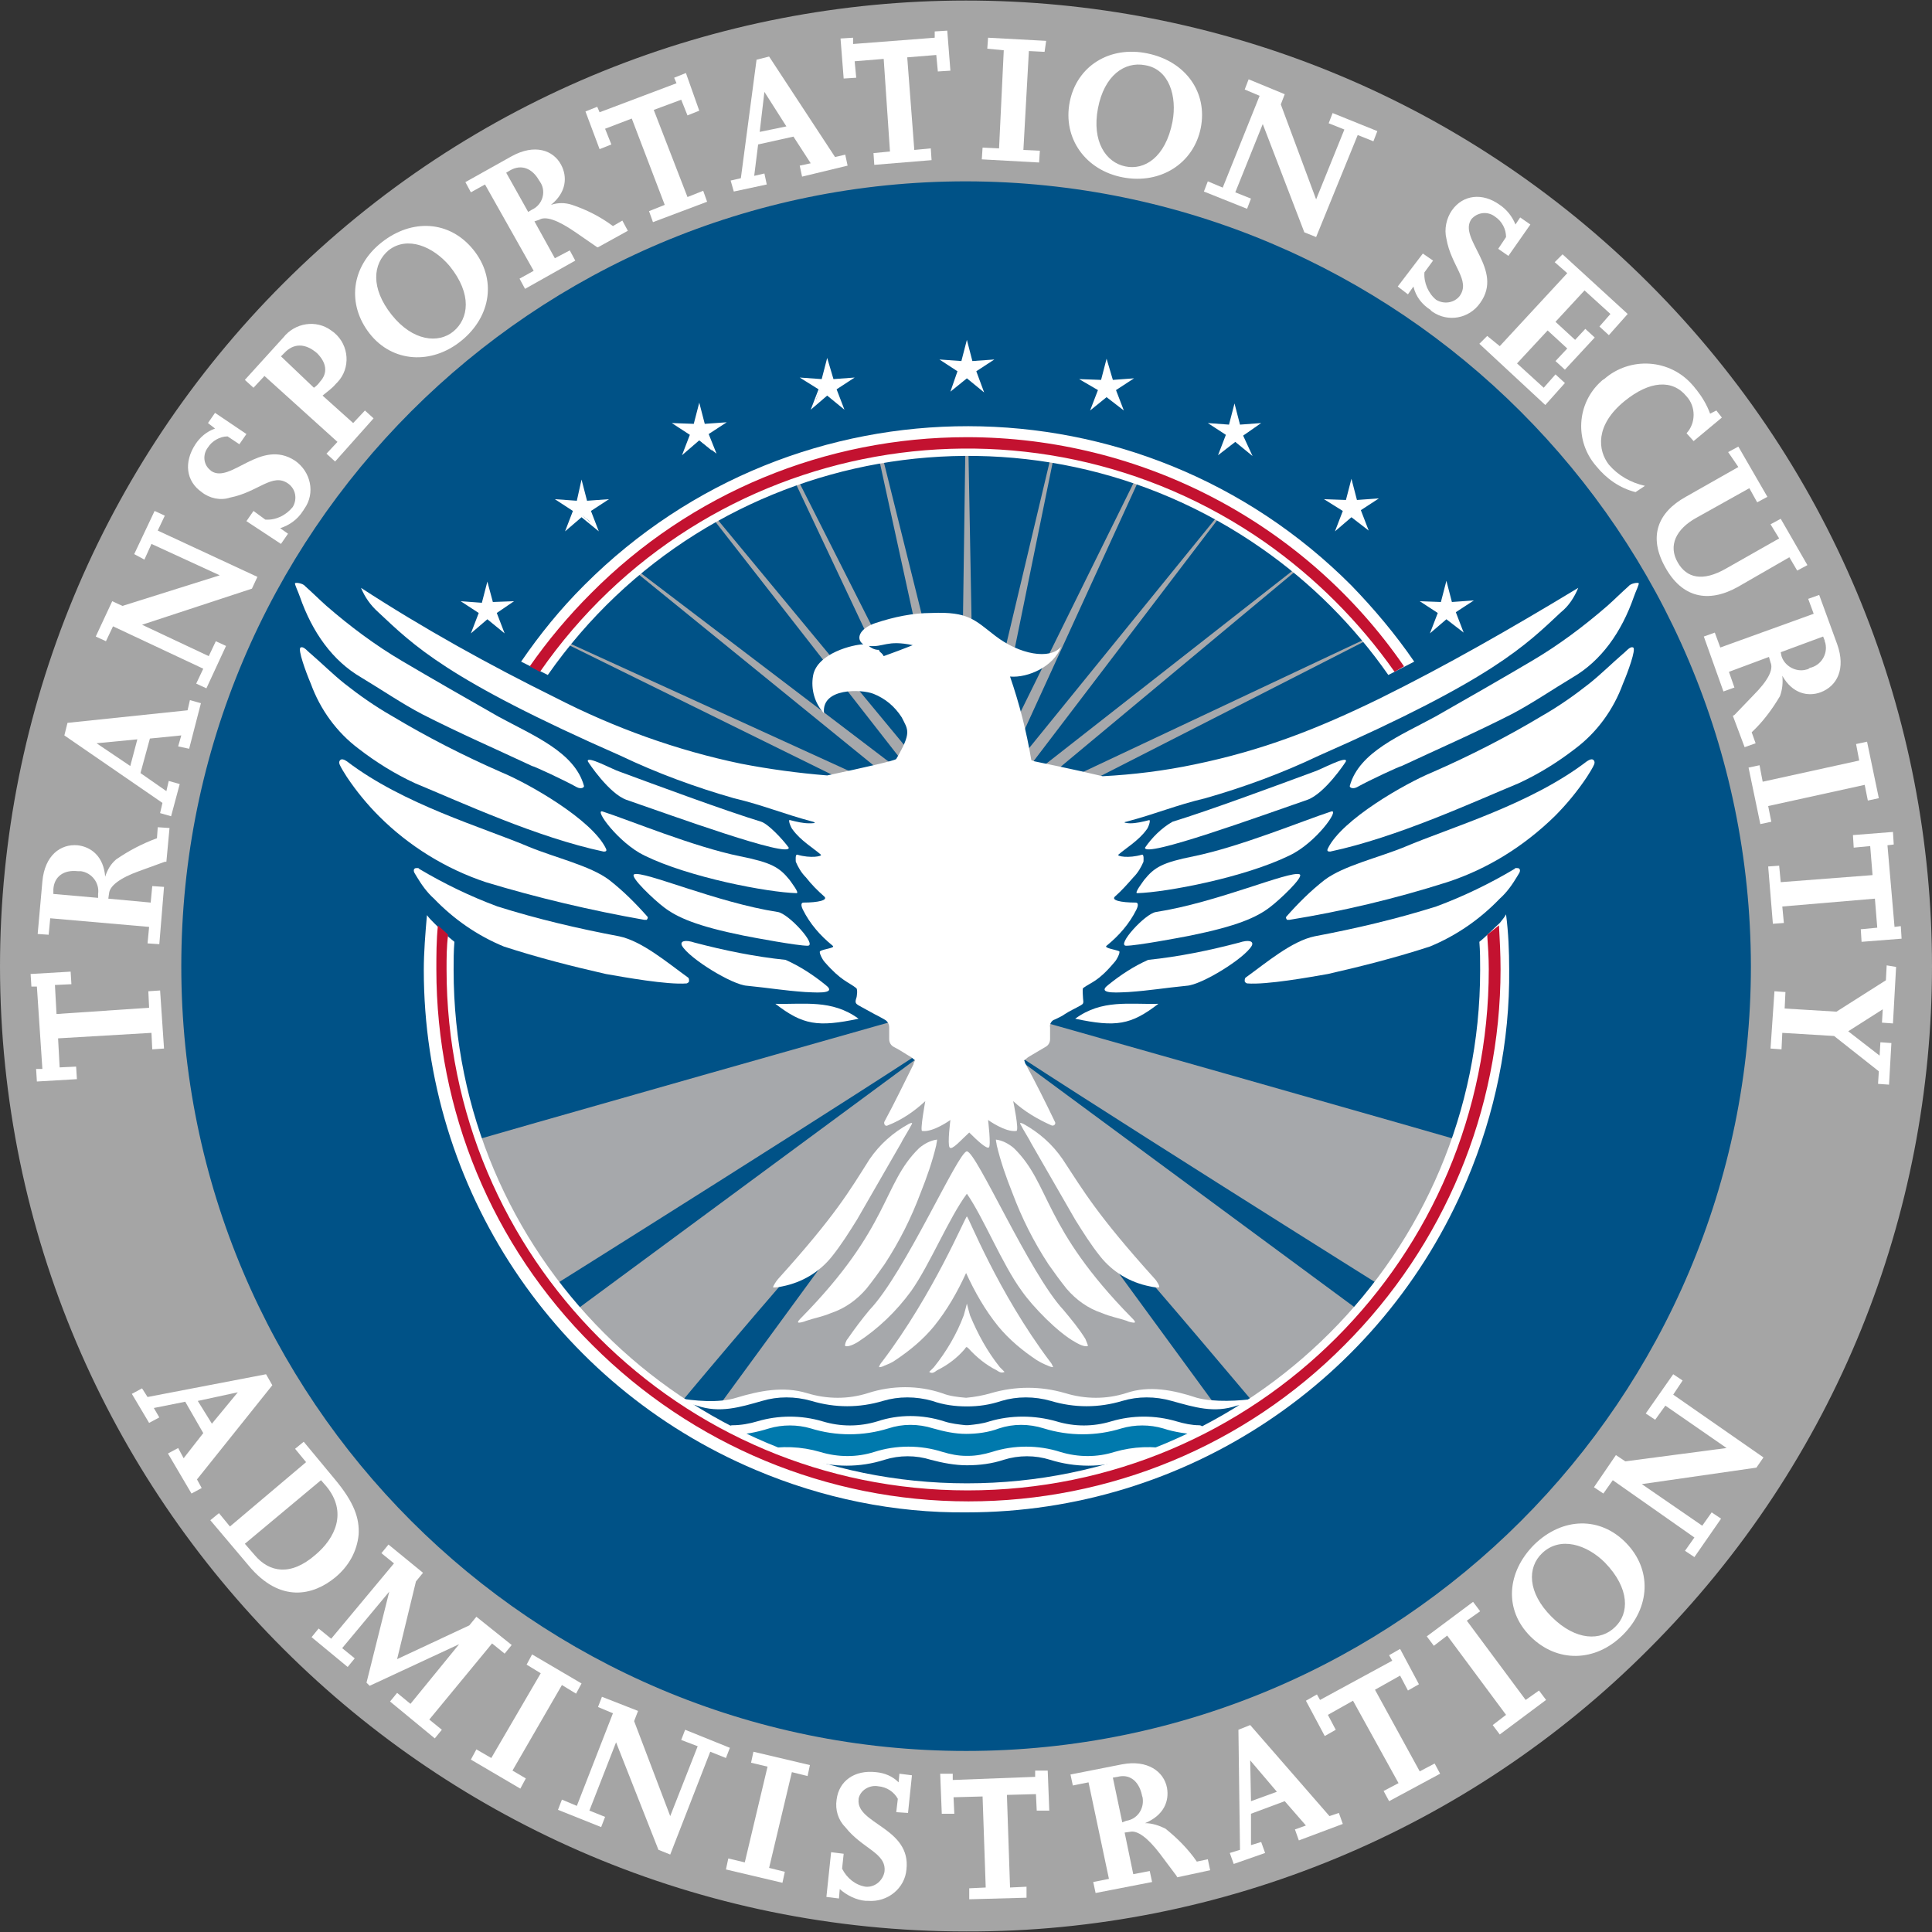 <?xml version="1.0" encoding="UTF-8"?>
<svg width="512px" height="512px" viewBox="0 0 512 512" version="1.1" xmlns="http://www.w3.org/2000/svg" xmlns:xlink="http://www.w3.org/1999/xlink">
    <rect x="0" y="0" width="512" height="512" fill="#333333" stroke="none"/>
    <title>TSA</title>
    <g id="TSA" stroke="none" stroke-width="1" fill="none" fill-rule="evenodd">
        <g id="Transportation_Security_Administration_seal" transform="translate(-0, 0.142)" fill-rule="nonzero">
            <circle id="Oval" fill="#005287" cx="256.026" cy="255.896" r="231.9"></circle>
            <path d="M256.026,511.715 C114.806,511.715 0.208,397.324 0,256.104 C0,188.094 27.038,122.995 75.082,74.952 C174.913,-24.88 336.931,-25.088 436.97,74.952 C537.01,174.991 537.01,336.801 436.97,436.84 L436.97,436.84 C389.135,484.884 323.828,511.922 256.026,511.715 Z M256.026,47.914 C141.22,47.914 48.044,141.09 48.044,255.896 C48.044,370.702 141.22,463.878 256.026,463.878 C370.832,463.878 464.008,370.702 464.008,255.896 C463.8,141.09 370.832,48.122 256.026,47.914 L256.026,47.914 Z" id="Shape" fill="#A5A5A5"></path>
            <path d="M343.378,150.449 L276.2,203.069 C276.824,203.069 277.24,203.277 277.656,203.485 C277.656,203.485 277.656,203.485 277.864,203.485 C278.488,203.485 279.112,203.485 279.736,203.485 C279.944,203.485 280.36,203.485 280.568,203.485 L344.002,150.657 C343.794,150.449 343.586,150.449 343.378,150.449 Z" id="Path" fill="#A6A8AB"></path>
            <path d="M322.58,136.722 L272.249,198.701 L272.249,200.573 C272.249,200.781 272.249,200.989 272.249,201.197 C272.249,201.197 272.249,201.405 272.249,201.405 C272.249,201.613 272.457,201.821 272.457,202.029 C272.457,202.029 272.665,202.237 272.665,202.445 L272.665,202.445 C272.873,202.445 273.081,202.445 273.081,202.653 L322.996,137.138 C322.788,136.93 322.788,136.722 322.58,136.722 Z" id="Path" fill="#A6A8AB"></path>
            <path d="M300.742,127.155 L269.545,190.382 C270.377,191.422 271.001,192.461 271.209,193.917 L301.574,127.571 C301.158,127.363 300.95,127.363 300.742,127.155 Z" id="Path" fill="#A6A8AB"></path>
            <path d="M361.889,169.167 L286.391,204.732 C287.847,204.94 289.095,205.564 290.343,206.188 L362.097,169.583 C361.889,169.375 361.889,169.167 361.889,169.167 Z" id="Path" fill="#A6A8AB"></path>
            <path d="M189.472,136.722 L188.64,136.93 L238.971,201.405 C239.179,200.989 239.387,200.573 239.595,200.157 C239.803,199.741 240.219,198.909 240.427,198.285 L189.472,136.722 Z" id="Path" fill="#A6A8AB"></path>
            <path d="M211.31,126.739 C211.102,126.947 210.686,126.947 210.478,127.155 L229.612,167.712 C230.028,167.088 230.652,166.464 231.276,166.256 L211.31,126.739 Z" id="Path" fill="#A6A8AB"></path>
            <path d="M279.112,121.748 C278.904,121.748 278.488,121.748 278.28,121.748 L266.425,171.663 C267.257,171.663 268.089,172.079 268.713,172.703 L279.112,121.748 L279.112,121.748 Z" id="Path" fill="#A6A8AB"></path>
            <path d="M150.163,169.999 C150.163,170.207 150.163,170.207 149.955,170.415 L221.709,205.772 C221.709,205.772 221.917,205.772 221.917,205.772 C223.373,205.356 225.037,204.94 226.701,204.94 L150.163,169.999 Z" id="Path" fill="#A6A8AB"></path>
            <path d="M168.674,150.865 C168.466,151.073 168.466,151.281 168.258,151.281 L232.732,203.693 L234.812,202.861 C235.228,202.653 235.852,202.653 236.476,202.445 L168.674,150.865 Z" id="Path" fill="#A6A8AB"></path>
            <path d="M233.148,122.372 L242.091,163.344 C242.923,163.136 243.547,163.136 244.379,163.136 L234.188,122.164 C233.772,122.164 233.564,122.372 233.148,122.372 Z" id="Path" fill="#A6A8AB"></path>
            <path d="M255.818,119.668 L255.818,119.668 L255.194,163.968 C255.402,163.968 255.61,163.968 255.818,163.968 C256.442,164.176 257.066,164.384 257.482,164.8 L256.65,119.668 C256.442,119.668 256.234,119.668 255.818,119.668 Z" id="Path" fill="#A6A8AB"></path>
            <path d="M390.174,303.108 C390.174,302.9 264.761,267.335 256.442,265.047 L256.442,265.047 C256.442,265.047 256.234,265.047 256.234,265.047 C256.234,265.047 256.026,265.047 256.026,265.047 L256.026,265.047 C247.707,267.335 122.293,302.9 122.293,303.108 C125.413,312.259 137.268,332.433 143.716,342.417 C143.716,342.417 230.028,288.341 254.986,271.495 L150.995,348.24 C158.482,358.015 166.386,363.839 179.073,373.198 C179.073,373.198 202.367,345.12 224.829,319.955 L224.205,326.402 L186.768,377.566 C207.982,389.629 231.9,395.868 256.234,395.868 L256.65,395.868 C280.984,396.076 304.902,389.837 326.116,377.774 L288.679,326.61 L288.055,320.163 C310.517,345.536 333.603,373.406 333.811,373.406 C346.498,364.047 354.402,358.223 361.889,348.448 L257.898,271.703 C282.856,288.549 369.168,342.625 369.168,342.625 C375.2,332.225 387.055,312.259 390.174,303.108 Z" id="Shape" fill="#A6A8AB"></path>
            <path d="M317.173,370.286 C310.933,368.206 304.486,366.958 298.454,369.038 C293.255,370.702 287.639,370.702 282.232,369.038 C275.784,367.166 269.129,367.166 262.681,369.038 C260.602,369.662 258.314,370.078 256.026,370.286 L256.026,370.286 C253.738,370.078 251.658,369.87 249.579,369.038 C243.339,366.958 236.476,366.958 230.028,369.038 C224.829,370.702 219.213,370.702 213.806,369.038 C207.566,367.166 201.327,368.414 195.087,370.286 C190.512,371.742 183.856,371.118 179.281,370.286 C181.152,371.534 182.608,372.99 184.688,374.03 C188.432,374.03 195.295,374.862 199.039,373.822 C203.199,372.574 206.734,370.91 210.686,372.158 C217.965,374.862 225.869,375.07 233.356,373.198 C237.516,371.742 242.091,371.326 246.251,372.366 C249.163,373.198 252.282,373.614 255.194,373.614 L256.026,372.782 L256.858,373.614 C259.978,373.614 262.889,373.198 265.801,372.366 C270.169,371.326 274.536,371.534 278.696,373.198 C286.183,375.07 294.087,374.654 301.366,372.158 C305.318,370.91 308.853,372.574 313.013,373.822 C316.757,374.862 323.62,373.822 327.364,374.03 C329.236,372.99 330.9,371.534 332.771,370.494 C328.612,371.118 321.748,371.534 317.173,370.286 Z" id="Path" fill="#FFFFFF"></path>
            <path d="M256.234,372.574 C253.114,372.574 249.995,372.158 247.083,371.118 C242.715,369.87 238.14,369.87 233.98,371.118 C227.74,372.99 221.293,372.99 215.054,371.118 C210.686,369.87 206.11,369.87 201.951,371.118 C196.127,372.782 190.72,374.446 184.688,372.366 C182.816,371.742 183.024,372.366 182.4,372.366 C184.064,373.822 181.152,374.238 181.776,376.526 C182.608,377.15 186.976,377.566 187.808,378.19 C191.76,379.021 196.127,378.813 200.079,377.566 C205.694,375.902 211.726,375.902 217.341,377.566 C222.125,379.021 227.116,379.021 231.9,377.566 C237.724,375.902 243.963,375.902 249.579,377.566 C251.866,377.982 254.154,377.982 256.234,377.566 C258.522,377.982 260.81,377.982 262.889,377.566 C268.713,375.694 274.952,375.694 280.568,377.566 C285.351,379.021 290.343,379.021 295.127,377.566 C300.742,375.902 306.774,375.902 312.389,377.566 C316.341,378.813 320.5,379.021 324.66,378.19 C325.492,377.774 329.86,377.15 330.692,376.526 C331.316,374.03 328.612,373.822 330.068,372.366 C329.444,372.574 329.652,371.95 327.78,372.366 C321.748,374.446 316.549,372.782 310.517,371.118 C306.15,369.87 301.574,369.87 297.414,371.118 C291.175,372.99 284.728,372.99 278.488,371.118 C274.12,369.87 269.545,369.87 265.385,371.118 C262.265,372.158 259.354,372.574 256.234,372.574 L256.234,372.574 Z" id="Path" fill="#005287"></path>
            <path d="M256.234,386.093 C258.314,386.093 260.394,385.677 262.473,385.053 C268.297,383.181 274.744,383.181 280.568,385.053 C285.143,386.509 290.135,386.509 294.919,385.053 C299.702,383.597 304.694,383.389 309.477,384.221 C309.685,384.221 310.101,384.013 310.309,383.805 C313.429,382.557 316.341,381.101 319.253,379.437 C315.925,379.437 312.597,378.813 309.269,377.774 C305.734,376.734 301.782,376.734 298.246,377.774 C291.591,379.853 284.312,379.853 277.656,377.774 C273.912,376.526 269.753,376.526 265.801,377.774 C262.681,378.605 259.562,379.229 256.442,379.229 L256.442,379.229 C253.322,379.229 250.202,378.813 247.083,377.774 C243.339,376.526 239.179,376.526 235.228,377.774 C228.572,379.853 221.293,379.853 214.638,377.774 C211.102,376.734 207.15,376.734 203.615,377.774 C200.287,378.813 196.959,379.229 193.631,379.437 C196.543,381.101 199.455,382.557 202.575,383.805 C202.783,383.805 203.199,384.013 203.407,384.221 C208.19,383.181 213.182,383.597 217.965,385.053 C222.541,386.509 227.532,386.509 232.316,385.053 C238.14,383.181 244.587,383.181 250.41,385.053 C252.074,385.885 254.154,386.093 256.234,386.093 L256.234,386.093 Z" id="Path" fill="#0079AD"></path>
            <path d="M256.442,394.62 L256.442,394.62 C257.066,394.62 257.898,394.62 258.522,394.62 C266.217,394.204 286.807,392.332 294.295,389.837 C298.246,388.797 303.03,387.133 304.486,385.677 C302.406,385.469 300.326,385.677 298.246,386.301 C291.591,388.381 284.52,388.173 278.072,386.093 C274.12,385.053 269.753,385.053 265.801,386.509 C262.889,387.549 259.77,387.965 256.65,387.965 L255.818,387.965 C252.698,387.965 249.579,387.341 246.667,386.509 C242.715,385.053 238.555,385.053 234.396,386.093 C227.948,388.173 220.877,388.381 214.222,386.301 C212.142,385.677 210.062,385.677 207.982,385.677 C209.23,387.133 214.222,388.589 217.965,389.837 C225.453,392.54 246.043,394.412 253.738,394.62 C254.362,394.62 255.194,394.62 255.818,394.62 L256.442,394.62 L256.442,394.62 Z" id="Path" fill="#005287"></path>
            <path d="M311.765,376.526 C306.15,374.862 300.118,374.862 294.503,376.526 C289.719,377.982 284.728,377.982 279.944,376.526 C274.12,374.862 267.881,374.862 262.265,376.526 C260.394,377.15 258.522,377.358 256.442,377.566 L256.026,377.566 C254.154,377.358 252.074,377.15 250.202,376.526 C244.379,374.654 238.14,374.654 232.524,376.526 C227.74,377.982 222.749,377.982 217.965,376.526 C212.35,374.862 206.318,374.862 200.703,376.526 C198.623,377.15 196.335,377.566 194.047,377.566 C193.423,377.566 192.799,378.19 192.799,378.813 C192.799,379.229 193.007,379.645 193.423,379.853 L193.423,379.853 C193.631,379.853 193.839,380.061 194.047,380.061 C197.375,380.061 200.495,379.437 203.822,378.398 C207.358,377.358 211.31,377.358 214.846,378.398 C221.501,380.477 228.78,380.477 235.436,378.398 C239.179,377.15 243.339,377.15 247.291,378.398 C250.202,379.229 253.114,379.853 256.026,379.853 L256.026,379.853 C258.938,379.853 262.057,379.437 264.761,378.398 C268.505,377.15 272.665,377.15 276.616,378.398 C283.272,380.477 290.551,380.477 297.206,378.398 C300.742,377.358 304.694,377.358 308.23,378.398 C311.349,379.437 314.677,379.853 317.797,380.061 C318.005,380.061 318.213,380.061 318.421,379.853 L318.421,379.853 C319.045,379.437 319.253,378.605 318.837,378.19 C318.629,377.774 318.213,377.566 317.797,377.566 C315.925,377.566 313.845,377.15 311.765,376.526 Z" id="Path" fill="#FFFFFF"></path>
            <path d="M256.234,388.173 C259.562,388.173 262.889,387.757 266.009,386.717 C269.961,385.469 274.328,385.469 278.28,386.717 C284.936,388.797 292.007,388.797 298.454,386.717 C300.95,386.093 303.654,385.885 306.358,386.093 C308.23,385.469 309.061,384.637 310.725,384.013 C305.526,382.973 300.326,383.181 295.335,384.637 C290.759,386.093 285.767,386.093 280.984,384.637 C275.16,382.765 268.713,382.765 262.889,384.637 C260.81,385.261 258.73,385.677 256.65,385.677 L256.026,385.677 C253.946,385.677 251.866,385.261 249.787,384.637 C243.963,382.765 237.516,382.765 231.692,384.637 C227.116,386.093 222.125,386.093 217.341,384.637 C212.35,383.181 207.15,382.973 201.951,384.013 C203.615,384.637 204.654,385.469 206.318,386.093 C209.022,385.885 211.518,386.093 214.222,386.717 C220.877,388.797 227.948,388.797 234.396,386.717 C238.348,385.469 242.715,385.469 246.667,386.717 C249.787,387.549 253.114,388.173 256.234,388.173 L256.234,388.173 Z" id="Path" fill="#FFFFFF"></path>
            <g id="White_Ring" transform="translate(112.31, 112.804)" fill="#FFFFFF">
                <g id="White_Ring_Bottom" transform="translate(25.79, 0)">
                    <path d="M236.684,62.395 C231.692,55.115 226.077,48.46 220.045,42.221 C164.098,-13.935 73.002,-14.143 16.847,42.013 C16.847,42.013 16.639,42.221 16.639,42.221 C10.399,48.46 4.992,55.115 0,62.395 L7.071,65.93 C50.124,4.368 134.772,-10.607 196.335,32.445 C209.438,41.597 220.669,52.828 229.82,65.93 L236.684,62.395 Z" id="Path"></path>
                </g>
                <g id="White_Ring_Top" transform="translate(0, 129.365)">
                    <path d="M285.143,2.288 C283.272,3.952 281.608,5.823 279.736,7.279 C279.944,9.775 279.944,12.271 279.944,14.767 C279.944,89.848 219.005,150.787 143.924,150.787 C68.842,150.787 7.903,89.848 7.903,14.767 C7.903,12.271 7.903,9.775 8.111,7.279 C6.239,5.823 4.576,4.16 2.704,2.288 C2.08,1.664 1.456,1.04 0.832,0.208 C0.416,4.992 0,9.983 0,14.767 C0,72.586 34.733,124.789 87.976,147.251 C105.655,154.739 124.789,158.69 143.924,158.482 C201.743,158.482 253.946,123.749 276.408,70.506 C283.896,52.827 287.847,33.693 287.639,14.559 C287.639,9.775 287.431,4.784 286.807,0 C286.391,0.832 285.767,1.456 285.143,2.288 Z" id="Path"></path>
                </g>
            </g>
            <g id="Red_Ring" transform="translate(115.638, 115.716)" fill="#C31230">
                <g id="Red_Ring_Bottom" transform="translate(0, 129.365)">
                    <path d="M278.488,2.496 C278.696,5.408 278.904,8.527 278.904,11.647 C278.904,87.976 217.133,149.747 140.804,149.747 C64.474,149.747 2.704,87.976 2.704,11.647 C2.704,8.527 2.704,5.616 3.12,2.496 C2.288,1.664 1.248,0.832 0.416,0 C0,3.952 0,7.903 0,11.647 C0,49.084 14.767,84.857 41.388,111.27 C67.802,137.684 103.575,152.659 141.012,152.659 C178.449,152.659 214.222,137.892 240.635,111.27 C267.049,84.857 282.024,49.084 282.024,11.647 C282.024,7.695 281.816,3.744 281.608,0 L278.488,2.496 Z" id="Path"></path>
                </g>
                <g id="Red_Ring_Top" transform="translate(24.75, 0)">
                    <path d="M231.692,60.731 C205.486,22.67 162.018,0 115.846,0 C78.409,0 42.636,14.767 16.223,41.388 C10.191,47.42 4.784,53.867 0,60.731 L2.704,62.187 C46.172,-0.416 132.277,-15.807 194.879,27.87 C208.19,37.229 219.837,48.876 229.196,62.187 L231.692,60.731 Z" id="Path"></path>
                </g>
            </g>
            <g id="Star" transform="translate(122.085, 153.985)" fill="#FFFFFF">
                <polygon id="Path" points="10.607 12.271 7.071 9.567 3.536 12.479 5.2 8.111 1.456 5.616 5.823 5.823 7.071 1.456 8.111 5.823 12.687 5.616 8.943 8.111"></polygon>
                <path d="M2.704,13.727 L4.784,8.319 L0,5.2 L5.616,5.616 L7.071,0 L8.527,5.408 L14.143,5.2 L9.567,8.319 L11.647,13.727 L7.071,9.983 L2.704,13.727 Z M2.912,6.031 L5.616,7.903 L4.368,11.023 L6.863,8.943 L9.359,11.023 L8.111,8.111 L10.815,6.031 L7.903,6.239 L7.071,3.12 L6.239,6.239 L2.912,6.031 Z" id="Shape"></path>
            </g>
            <g id="Star-2" transform="translate(147.043, 126.947)" fill="#FFFFFF">
                <polygon id="Path" points="10.815 12.271 7.279 9.567 3.744 12.479 5.2 8.111 1.456 5.616 6.031 5.823 7.071 1.456 8.319 5.823 12.895 5.616 9.151 8.111"></polygon>
                <path d="M2.704,13.727 L4.784,8.319 L0,5.2 L5.823,5.616 L7.071,0 L8.527,5.616 L14.351,5.2 L9.567,8.319 L11.647,13.727 L7.071,9.983 L2.704,13.727 Z M2.912,6.239 L5.616,8.111 L4.368,11.231 L6.863,9.151 L9.359,11.231 L8.111,8.319 L11.231,6.239 L7.903,6.447 L7.071,3.12 L6.447,6.447 L2.912,6.239 Z" id="Shape"></path>
            </g>
            <g id="Star-3" transform="translate(178.033, 106.565)" fill="#FFFFFF">
                <polygon id="Path" points="10.607 12.687 7.071 9.775 3.536 12.687 5.2 8.319 1.456 6.031 5.823 6.239 7.071 1.664 8.319 6.239 12.687 5.823 8.943 8.319"></polygon>
                <path d="M2.704,13.935 L4.784,8.527 L0,5.408 L5.823,5.616 L7.279,0 L8.735,5.616 L14.559,5.2 L9.775,8.319 L11.855,13.519 L7.279,9.983 L2.704,13.935 Z M2.912,6.447 L5.823,8.319 L4.576,11.439 L7.071,9.359 L9.775,11.439 L8.527,8.319 L11.231,6.447 L7.903,6.655 L7.071,3.536 L6.239,6.655 L2.912,6.447 Z" id="Shape"></path>
            </g>
            <g id="Star-4" transform="translate(211.934, 94.71)" fill="#FFFFFF">
                <polygon id="Path" points="10.815 12.271 7.279 9.567 3.952 12.271 5.408 8.111 1.664 5.616 6.239 5.823 7.279 1.456 8.527 5.823 13.103 5.616 9.151 8.111"></polygon>
                <path d="M2.912,13.727 L4.992,8.319 L0,5.2 L5.823,5.616 L7.279,0 L8.943,5.616 L14.559,5.2 L9.775,8.319 L11.855,13.727 L7.279,9.983 L2.912,13.727 Z M7.279,8.943 L9.775,11.023 L8.527,7.903 L11.231,6.031 L7.903,6.239 L7.071,3.12 L6.239,6.447 L2.912,6.239 L5.616,7.903 L4.368,11.023 L7.279,8.943 Z" id="Shape"></path>
            </g>
            <g id="Star-5" transform="translate(248.955, 89.926)" fill="#FFFFFF">
                <polygon id="Path" points="11.023 12.687 7.487 9.775 3.952 12.687 5.408 8.319 1.664 5.823 6.239 6.239 7.279 1.664 8.527 6.031 13.103 5.823 9.359 8.319"></polygon>
                <path d="M11.855,13.935 L7.279,10.191 L2.912,13.727 L4.784,8.319 L0,5.2 L5.823,5.616 L7.279,0 L8.735,5.616 L14.559,5.2 L9.775,8.319 L11.855,13.935 Z M3.328,6.447 L6.031,8.111 L4.992,11.231 L7.487,9.151 L9.983,11.231 L8.735,8.111 L11.439,6.239 L8.111,6.447 L7.279,3.328 L6.447,6.447 L3.328,6.447 Z" id="Shape"></path>
            </g>
            <g id="Star-6" transform="translate(285.975, 94.918)" fill="#FFFFFF">
                <polygon id="Path" points="10.815 12.271 7.279 9.567 3.744 12.271 5.408 8.111 1.456 5.616 6.031 5.823 7.279 1.456 8.527 5.823 12.895 5.616 9.151 8.111"></polygon>
                <path d="M2.912,13.727 L4.992,8.319 L0,5.408 L5.823,5.616 L7.279,0 L8.943,5.616 L14.559,5.2 L9.775,8.319 L11.855,13.727 L7.279,10.191 L2.912,13.727 Z M3.12,6.031 L6.031,7.903 L4.784,11.023 L7.279,8.943 L9.775,11.023 L8.527,7.903 L11.231,6.031 L7.903,6.239 L7.071,3.12 L6.239,6.239 L3.12,6.031 Z" id="Shape"></path>
            </g>
            <g id="Star-7" transform="translate(320.084, 106.773)" fill="#FFFFFF">
                <polygon id="Path" points="10.815 12.687 7.487 9.775 3.744 12.687 5.408 8.319 1.664 6.031 6.031 6.239 7.279 1.664 8.527 6.031 13.103 5.823 9.151 8.527"></polygon>
                <path d="M11.855,13.935 L7.279,10.191 L2.704,13.727 L4.784,8.319 L0,5.2 L5.616,5.616 L7.071,0 L8.527,5.616 L14.143,5.2 L9.359,8.527 L11.855,13.935 Z M3.328,6.447 L6.031,8.111 L4.784,11.231 L7.487,9.151 L9.983,11.231 L8.735,8.111 L11.647,6.239 L8.319,6.447 L7.487,3.328 L6.655,6.655 L3.328,6.447 Z" id="Shape"></path>
            </g>
            <g id="Star-8" transform="translate(350.866, 126.739)" fill="#FFFFFF">
                <polygon id="Path" points="11.023 12.479 7.279 9.775 3.952 12.687 5.616 8.319 1.664 6.031 6.239 6.031 7.279 1.664 8.527 6.031 13.103 5.823 9.359 8.319"></polygon>
                <path d="M2.912,13.935 L4.992,8.527 L0,5.408 L5.823,5.616 L7.279,0 L8.735,5.616 L14.559,5.2 L9.775,8.319 L11.855,13.727 L7.279,10.191 L2.912,13.935 Z M3.12,6.447 L6.031,8.319 L4.784,11.439 L7.279,9.359 L9.983,11.439 L8.735,8.319 L11.439,6.447 L8.111,6.655 L7.279,3.536 L6.447,6.863 L3.12,6.447 Z" id="Shape"></path>
            </g>
            <g id="Star-9" transform="translate(376.24, 153.777)" fill="#FFFFFF">
                <polygon id="Path" points="10.815 12.687 7.071 9.775 3.744 12.687 5.2 8.319 1.456 6.031 5.823 6.239 7.071 1.872 8.319 6.239 12.895 5.823 8.943 8.319"></polygon>
                <path d="M2.704,13.935 L4.784,8.527 L0,5.408 L5.616,5.616 L7.071,0 L8.527,5.616 L14.351,5.2 L9.567,8.319 L11.647,13.727 L7.071,10.191 L2.704,13.935 Z M7.071,9.359 L9.775,11.439 L8.527,8.319 L11.231,6.447 L7.903,6.655 L7.071,3.536 L6.239,6.863 L2.912,6.655 L5.616,8.527 L4.368,11.647 L7.071,9.359 Z" id="Shape"></path>
            </g>
            <path d="M365.633,184.974 C348.994,193.085 334.643,198.701 316.549,202.445 C308.645,204.108 300.326,205.148 292.215,205.564 C283.48,203.485 275.992,202.029 274.12,201.613 C273.704,201.405 273.289,201.405 273.289,201.197 C272.041,193.709 270.169,186.43 267.673,179.151 C272.457,179.567 279.32,176.447 281.192,171.247 C278.28,174.783 270.169,173.327 263.721,168.336 C258.314,164.176 256.65,161.888 246.875,162.304 C241.883,162.304 236.892,163.344 231.9,165.008 C227.74,166.464 226.701,169.167 228.78,170.623 C226.285,170.623 216.509,172.911 215.469,178.943 C214.846,182.478 215.885,186.222 218.381,188.926 C217.549,182.062 228.364,182.478 231.484,183.726 C234.604,184.974 237.1,187.054 238.971,189.966 C240.635,193.293 241.675,193.917 237.516,200.989 C237.308,201.405 228.988,203.277 219.213,205.356 C211.518,204.732 203.822,203.693 196.335,202.237 C179.281,198.701 162.642,192.669 147.251,184.766 C129.573,176.031 112.31,166.464 95.672,155.649 C96.712,158.144 98.168,160.224 100.247,162.096 C109.607,170.831 118.134,179.775 164.514,200.157 C174.081,204.732 184.272,208.476 194.463,211.388 C202.367,213.26 207.566,215.547 215.469,217.627 C216.717,218.043 215.054,218.043 214.43,218.043 C212.766,218.043 211.102,217.627 209.438,217.211 C208.606,216.795 209.646,219.291 210.062,219.707 C212.142,222.619 215.677,224.699 217.549,226.363 C217.965,226.779 214.846,227.402 211.31,226.363 C210.686,226.155 210.894,228.026 210.894,228.234 C211.518,229.69 212.35,231.146 213.598,232.394 C215.054,234.266 216.717,235.93 218.381,237.386 C219.629,238.426 216.717,239.049 212.974,239.049 C211.934,239.049 212.558,240.505 212.766,240.921 C214.638,244.665 217.341,247.785 220.669,250.488 C221.501,251.112 218.173,251.32 217.341,251.944 C216.925,252.152 217.965,254.232 218.589,254.856 C222.957,259.848 224.829,260.056 226.909,261.72 C227.324,261.928 227.116,264.007 226.909,264.423 C226.493,265.671 226.909,265.879 227.532,266.295 C228.988,267.127 230.236,267.751 231.692,268.583 C232.524,268.999 233.356,269.415 234.396,270.039 C235.228,270.455 235.644,271.287 235.644,272.119 C235.644,273.159 235.644,274.198 235.644,275.238 C235.644,276.07 236.06,276.902 236.892,277.318 C238.555,278.15 240.011,279.19 241.467,280.022 L242.507,280.854 C242.299,281.27 242.091,281.478 242.091,281.894 C239.595,286.885 237.1,292.085 234.396,297.076 C234.188,297.492 234.396,297.908 234.604,298.116 C234.812,298.116 235.02,298.324 235.228,298.116 C238.971,296.661 242.299,294.373 245.211,291.669 C245.211,291.669 243.755,299.572 244.379,299.572 C247.291,299.988 251.866,296.661 251.866,296.661 C251.866,296.661 251.034,303.108 251.658,303.94 C252.282,304.772 254.57,302.068 256.858,299.988 C259.146,302.276 261.434,304.356 262.057,303.94 C262.681,303.524 261.849,296.661 261.849,296.661 C261.849,296.661 266.425,299.988 269.337,299.572 C270.169,299.572 268.505,291.669 268.505,291.669 C271.417,294.373 274.952,296.453 278.696,298.116 C279.32,298.324 279.944,297.7 279.528,297.076 C277.032,291.877 274.536,286.885 271.833,281.894 C271.625,281.686 271.625,281.27 271.417,280.854 L272.457,280.022 C273.912,279.19 275.576,278.15 277.032,277.318 C277.864,276.902 278.28,276.07 278.28,275.238 C278.28,274.198 278.28,273.159 278.28,272.119 C278.072,271.287 278.696,270.247 279.528,270.039 C280.36,269.623 281.4,269.207 282.232,268.583 C283.48,267.751 284.936,267.127 286.391,266.295 C287.015,265.879 287.223,265.879 287.015,264.423 C287.015,264.007 286.807,262.135 287.015,261.72 C289.303,260.056 290.967,260.056 295.335,254.856 C295.959,254.232 296.998,252.152 296.583,251.944 C295.751,251.528 292.423,251.112 293.255,250.488 C296.583,247.785 299.286,244.665 301.158,240.921 C301.366,240.505 301.99,239.049 300.95,239.049 C296.998,239.049 294.295,238.426 295.543,237.386 C297.206,235.93 298.87,234.058 300.326,232.394 C301.574,231.146 302.406,229.69 303.03,228.234 C303.03,228.026 303.238,226.155 302.614,226.363 C299.078,227.402 295.959,226.779 296.375,226.363 C298.246,224.699 301.782,222.619 303.862,219.707 C304.278,219.291 305.11,217.003 304.486,217.211 C302.822,217.627 301.158,218.043 299.494,218.043 C298.87,218.043 297.206,217.835 298.454,217.627 C306.358,215.547 311.557,213.26 319.461,211.388 C329.652,208.476 339.843,204.732 349.41,200.157 C395.79,179.775 404.317,170.831 413.676,162.096 C415.756,160.432 417.212,158.144 418.252,155.649 C400.366,166.464 383.311,176.239 365.633,184.974 Z M238.14,172.287 L234.188,173.743 C233.98,173.327 233.772,173.119 233.564,172.911 C233.564,172.911 232.94,172.495 232.94,172.079 C232.524,172.079 231.484,172.079 230.236,171.039 C234.188,171.455 235.02,169.375 241.883,170.831 C241.883,170.831 239.803,171.663 238.14,172.287 L238.14,172.287 Z" id="Shape" fill="#FFFFFF"></path>
            <path d="M212.35,349.072 C211.934,349.488 211.31,350.112 211.518,350.32 C211.726,350.528 213.182,350.112 213.598,349.904 C216.093,349.072 217.757,348.864 220.253,347.824 C223.997,346.576 227.116,344.288 229.612,341.377 C231.276,339.297 232.94,337.009 234.396,334.929 C238.348,328.898 241.467,322.658 243.963,316.003 C245.627,311.843 247.083,307.684 248.123,303.316 C248.123,302.9 248.331,302.484 248.331,301.86 C246.667,302.068 245.003,302.9 243.547,304.148 C233.772,313.715 236.06,324.946 212.35,349.072 Z" id="Path" fill="#FFFFFF"></path>
            <path d="M206.318,338.673 C205.694,339.297 204.862,340.753 204.862,340.961 C204.862,341.169 206.526,340.961 207.358,340.753 C212.558,339.713 217.133,337.009 220.461,332.849 C222.957,329.73 225.037,326.402 227.116,323.074 C231.068,316.211 235.02,309.347 238.971,302.484 C238.971,302.276 240.843,299.364 241.675,297.7 C241.883,297.284 241.259,297.492 240.843,297.7 C236.684,299.988 233.148,303.108 230.444,307.06 C225.037,315.587 221.501,321.826 206.318,338.673 Z" id="Path" fill="#FFFFFF"></path>
            <path d="M256.234,304.98 C253.946,304.98 239.803,337.217 230.444,346.992 C228.364,349.488 226.493,351.984 224.621,354.688 C224.205,355.104 223.789,356.351 223.997,356.559 C225.037,356.975 227.324,355.519 227.324,355.519 C232.732,351.984 237.516,347.408 241.467,342.001 C246.459,334.929 251.45,322.658 256.234,316.211 L256.234,316.211 C260.602,322.45 265.593,334.929 270.793,342.001 C273.704,346.16 280.36,353.024 284.936,355.519 C284.936,355.519 287.223,356.975 288.263,356.559 C288.471,356.559 287.847,355.311 287.639,354.688 C285.975,351.984 283.896,349.488 281.816,346.992 C272.873,337.425 258.73,304.98 256.234,304.98 Z" id="Path" fill="#FFFFFF"></path>
            <path d="M256.234,322.242 C255.818,322.242 247.499,342.625 233.772,360.719 C233.356,361.135 232.94,361.967 232.94,362.175 C233.564,362.175 233.98,361.967 234.396,361.759 C235.436,361.343 236.476,360.927 237.308,360.303 C241.051,357.807 244.587,354.896 247.499,351.36 C251.034,346.992 253.738,342.209 256.026,337.217 L256.026,337.217 C258.314,342.209 261.018,346.992 264.553,351.36 C267.465,354.896 271.001,357.807 274.744,360.303 C275.784,360.927 276.616,361.343 277.656,361.759 C278.072,361.967 278.696,362.175 279.112,362.175 C278.904,361.759 278.696,361.135 278.28,360.719 C264.345,342.209 256.65,322.242 256.234,322.242 Z" id="Path" fill="#FFFFFF"></path>
            <path d="M256.234,345.328 C256.234,345.328 255.61,347.824 255.402,348.448 C253.53,353.44 250.826,358.015 247.499,362.175 C247.291,362.383 246.459,363.215 246.251,363.423 C247.083,364.047 247.707,363.423 248.331,363.007 C251.242,361.551 253.738,359.679 255.818,357.183 C255.818,356.975 256.026,356.975 256.234,356.767 C256.234,356.975 256.442,356.975 256.65,357.183 C258.73,359.471 261.226,361.551 264.137,363.007 C264.761,363.423 265.385,363.839 266.217,363.423 C266.009,363.215 265.177,362.383 264.969,362.175 C261.642,358.015 259.146,353.44 257.066,348.448 C256.858,347.824 256.234,345.328 256.234,345.328 Z" id="Path" fill="#FFFFFF"></path>
            <path d="M299.91,349.072 C300.326,349.488 300.95,350.112 300.742,350.32 C300.534,350.528 298.87,350.112 298.662,349.904 C296.167,349.072 294.503,348.864 292.007,347.824 C288.263,346.576 285.143,344.288 282.648,341.377 C280.984,339.297 279.32,337.009 277.864,334.929 C273.912,328.898 270.793,322.658 268.297,316.003 C266.633,311.843 265.177,307.684 264.137,303.316 C264.137,302.9 263.929,302.484 263.929,301.86 C265.593,302.068 267.257,302.9 268.713,304.148 C278.488,313.715 276.2,324.946 299.91,349.072 Z" id="Path" fill="#FFFFFF"></path>
            <path d="M305.942,338.673 C306.566,339.297 307.398,340.753 307.19,340.961 C306.982,341.169 305.526,340.961 304.694,340.753 C299.494,339.713 294.919,337.009 291.591,332.849 C289.095,329.73 287.015,326.402 284.936,323.074 C280.984,316.211 277.032,309.347 273.081,302.484 C273.081,302.276 271.209,299.364 270.377,297.7 C270.169,297.284 270.793,297.492 271.209,297.7 C275.368,299.988 278.904,303.108 281.608,307.06 C287.223,315.587 290.759,321.826 305.942,338.673 Z" id="Path" fill="#FFFFFF"></path>
            <path d="M128.741,233.642 C118.134,230.106 108.359,224.075 100.455,216.171 C97.336,213.052 94.424,209.516 91.928,205.772 C91.512,205.148 91.304,204.732 90.888,204.108 C90.056,202.653 89.64,202.029 90.056,201.405 C90.472,200.781 91.304,201.197 91.928,201.613 C106.903,213.052 127.909,219.083 140.18,224.283 C147.251,227.194 156.403,229.274 161.394,233.018 C165.138,235.93 168.466,239.257 171.585,242.793 L171.585,242.793 C171.793,243.001 171.585,243.417 171.377,243.625 C171.377,243.625 171.169,243.625 171.169,243.625 L170.753,243.625 C156.611,241.129 142.468,237.802 128.741,233.642 Z" id="Path" fill="#FFFFFF"></path>
            <path d="M133.525,250.696 C126.453,247.785 120.214,243.417 115.014,238.01 C113.142,236.346 111.686,234.266 110.439,232.186 C110.231,231.77 110.023,231.562 109.815,231.146 C109.607,230.73 109.607,230.314 109.815,230.106 C110.023,229.898 110.231,229.898 110.646,229.898 C111.062,229.898 111.062,230.106 111.062,230.106 C117.718,234.058 124.581,237.386 131.861,240.089 C142.468,243.417 153.075,245.913 164.098,247.993 C170.129,249.241 176.993,255.064 182.192,258.808 C182.608,259.016 182.608,259.432 182.608,259.848 C182.608,260.264 181.984,260.472 181.984,260.472 C176.785,260.888 165.346,258.808 160.562,257.976 C151.411,255.896 142.468,253.608 133.525,250.696 Z" id="Path" fill="#FFFFFF"></path>
            <path d="M132.069,189.758 C141.22,194.749 152.243,199.117 154.739,208.06 C154.947,208.476 154.115,209.1 152.867,208.476 C149.539,206.604 141.428,202.861 141.012,202.861 C131.237,198.285 121.67,194.125 111.894,189.134 C106.695,186.43 100.871,182.478 95.672,179.359 C88.184,174.991 82.777,167.504 79.449,157.936 C79.033,156.689 77.993,154.609 78.201,154.401 C78.409,154.193 80.281,154.401 80.905,155.233 C82.777,156.897 84.649,158.768 86.521,160.432 C92.76,165.84 99.415,170.831 106.487,174.991 C113.142,178.943 125.829,186.222 132.069,189.758 Z" id="Path" fill="#FFFFFF"></path>
            <path d="M206.11,241.545 C209.022,241.961 216.717,250.488 214.014,250.488 C211.31,250.488 200.079,248.409 196.959,247.785 C184.688,245.289 179.489,243.001 175.953,240.297 C173.457,238.426 166.802,232.186 168.05,231.562 C170.545,230.522 189.888,239.049 206.11,241.545 Z" id="Path" fill="#FFFFFF"></path>
            <path d="M196.127,226.779 C204.446,228.442 206.526,229.69 209.23,233.018 C209.646,233.642 211.934,236.554 211.102,236.554 C203.407,236.346 182.608,232.394 170.753,226.571 C163.89,223.243 157.234,214.092 159.73,214.924 C166.802,217.211 183.856,224.283 196.127,226.779 Z" id="Path" fill="#FFFFFF"></path>
            <path d="M208.19,254.232 C211.934,255.896 215.469,258.184 218.797,260.888 C222.333,263.591 214.846,262.759 213.39,262.759 C207.566,262.343 204.238,261.72 197.999,261.096 C194.047,260.888 182.608,253.816 180.736,250.488 C180.113,249.241 181.568,248.825 184.064,249.657 C191.968,251.736 200.079,253.4 208.19,254.232 Z" id="Path" fill="#FFFFFF"></path>
            <path d="M209.022,224.491 C209.438,227.402 178.033,215.963 165.97,211.804 C161.394,210.14 155.987,202.029 155.779,201.613 C155.363,199.949 162.642,203.9 164.098,204.316 C173.665,207.852 192.175,214.716 201.743,217.627 C203.615,218.251 207.358,222.203 209.022,224.491 Z" id="Path" fill="#FFFFFF"></path>
            <path d="M227.532,269.831 C216.717,272.119 212.766,271.495 205.486,265.879 C212.974,266.087 220.461,264.631 227.532,269.831 Z" id="Path" fill="#FFFFFF"></path>
            <path d="M383.519,233.642 C394.334,230.106 403.901,224.075 412.013,216.171 C415.132,213.052 418.044,209.516 420.54,205.772 C420.956,205.148 421.164,204.732 421.58,204.108 C422.412,202.653 422.828,202.029 422.412,201.405 C421.996,200.781 421.164,201.197 420.54,201.613 C405.565,213.052 384.559,219.083 372.288,224.283 C365.217,227.194 356.065,229.274 351.074,233.018 C347.33,235.93 344.002,239.257 340.883,242.793 L340.883,242.793 C340.675,243.001 340.883,243.417 341.091,243.625 C341.091,243.625 341.299,243.625 341.299,243.625 L341.715,243.625 C355.857,241.337 369.792,238.01 383.519,233.642 Z" id="Path" fill="#FFFFFF"></path>
            <path d="M378.943,250.696 C386.015,247.785 392.254,243.417 397.454,238.01 C399.326,236.346 400.782,234.266 402.029,232.186 C402.237,231.77 402.445,231.562 402.653,231.146 C402.861,230.73 402.861,230.314 402.653,230.106 C402.445,229.898 402.237,229.898 401.821,229.898 C401.406,229.898 401.406,230.106 401.406,230.106 C394.75,234.058 387.887,237.386 380.607,240.089 C370,243.417 359.393,245.913 348.37,247.993 C342.339,249.241 335.475,255.064 330.276,258.808 C329.86,259.016 329.86,259.432 329.86,259.848 C329.86,260.264 330.484,260.472 330.484,260.472 C335.683,260.888 347.122,258.808 351.906,257.976 C361.057,255.896 370,253.608 378.943,250.696 Z" id="Path" fill="#FFFFFF"></path>
            <path d="M380.399,189.758 C371.248,194.749 360.225,199.117 357.729,208.06 C357.521,208.476 358.353,209.1 359.601,208.476 C362.929,206.604 371.04,202.861 371.456,202.861 C381.231,198.285 390.798,194.125 400.574,189.134 C405.773,186.43 411.597,182.478 416.796,179.359 C424.284,174.991 429.691,167.504 433.019,157.936 C433.435,156.689 434.475,154.609 434.267,154.401 C434.059,154.193 432.187,154.401 431.563,155.233 C429.691,156.897 427.819,158.768 425.947,160.432 C419.708,165.84 413.053,170.831 405.981,174.991 C399.326,178.943 386.639,186.222 380.399,189.758 Z" id="Path" fill="#FFFFFF"></path>
            <path d="M306.358,241.545 C303.446,241.961 295.751,250.488 298.454,250.488 C301.158,250.488 312.389,248.409 315.509,247.785 C327.78,245.289 332.979,243.001 336.515,240.297 C339.011,238.426 345.666,232.186 344.418,231.562 C341.715,230.522 322.58,239.049 306.358,241.545 Z" id="Path" fill="#FFFFFF"></path>
            <path d="M316.341,226.779 C308.022,228.442 305.942,229.69 303.238,233.018 C302.822,233.642 300.534,236.554 301.366,236.554 C309.061,236.346 329.86,232.394 341.715,226.571 C348.786,223.243 355.233,214.092 352.738,214.924 C345.666,217.211 328.612,224.283 316.341,226.779 Z" id="Path" fill="#FFFFFF"></path>
            <path d="M304.278,254.232 C300.534,255.896 296.998,258.184 293.671,260.888 C290.135,263.591 297.622,262.759 299.078,262.759 C304.902,262.343 308.23,261.72 314.469,261.096 C318.421,260.888 329.86,253.816 331.731,250.488 C332.355,249.241 330.9,248.825 328.404,249.657 C320.5,251.736 312.389,253.4 304.278,254.232 Z" id="Path" fill="#FFFFFF"></path>
            <path d="M303.446,224.491 C303.03,227.402 334.435,215.963 346.498,211.804 C351.074,210.14 356.481,202.029 356.689,201.613 C357.105,199.949 349.826,203.9 348.37,204.316 C338.803,207.852 320.292,214.716 310.725,217.627 C307.814,219.291 305.318,221.787 303.446,224.491 Z" id="Path" fill="#FFFFFF"></path>
            <path d="M284.936,269.831 C295.751,272.119 299.702,271.495 306.982,265.879 C299.286,266.087 292.007,264.631 284.936,269.831 Z" id="Path" fill="#FFFFFF"></path>
            <path d="M110.023,207.436 C104.615,204.94 99.623,201.821 95.048,198.285 C89.224,193.917 84.857,187.886 82.361,181.022 C81.113,178.111 78.825,171.871 79.657,171.455 C80.489,171.039 81.529,172.495 82.361,173.119 C85.481,175.823 88.184,178.527 91.304,181.022 C95.256,184.142 99.415,187.054 103.783,189.55 C113.142,195.165 122.917,200.157 132.901,204.524 C139.972,207.436 156.819,217.003 160.562,224.699 C160.978,225.531 160.354,225.531 159.938,225.531 C142.26,221.787 122.086,212.428 110.023,207.436 Z" id="Path" fill="#FFFFFF"></path>
            <path d="M402.445,207.436 C407.853,204.94 412.845,201.821 417.42,198.285 C423.244,193.917 427.611,187.886 430.107,181.022 C431.355,178.111 433.643,171.871 432.811,171.455 C431.979,171.039 430.939,172.495 430.107,173.119 C426.987,175.823 424.284,178.527 421.164,181.022 C417.212,184.142 413.053,187.054 408.685,189.55 C399.326,195.165 389.551,200.157 379.567,204.524 C372.496,207.436 355.649,217.003 351.906,224.699 C351.49,225.531 352.114,225.531 352.53,225.531 C370.208,221.787 390.382,212.428 402.445,207.436 Z" id="Path" fill="#FFFFFF"></path>
            <path d="M70.506,364.047 L72.17,366.958 L52.204,391.916 L53.451,394.204 L50.748,395.66 L44.508,385.053 L47.212,383.597 L48.668,386.301 L53.867,379.645 L49.084,371.326 L40.764,372.99 L42.22,375.486 L39.517,376.942 L34.941,369.246 L37.645,367.79 L39.101,370.078 L70.506,364.047 Z M56.155,377.15 L63.019,368.83 L63.019,368.83 L52.411,371.118 L56.155,377.15 Z" id="Shape" fill="#FFFFFF"></path>
            <path d="M81.113,387.341 L78.201,383.805 L80.489,381.933 L88.6,391.708 C94.008,398.156 95.256,402.315 95.048,406.475 C94.632,411.051 92.344,415.002 88.808,417.914 C82.985,422.698 74.25,424.778 65.93,414.794 L55.739,402.731 L58.027,400.86 L60.939,404.395 L81.113,387.341 Z M67.594,412.091 C71.338,416.458 76.953,417.706 83.609,411.883 C88.808,407.515 92.136,400.652 86.521,393.788 L85.065,392.124 L64.89,408.971 L67.594,412.091 Z" id="Shape" fill="#FFFFFF"></path>
            <polygon id="Path" fill="#FFFFFF" points="104.407 414.17 101.079 411.467 102.951 409.179 112.102 416.666 110.231 418.954 105.239 439.544 124.373 430.601 126.245 428.313 135.604 435.801 133.733 438.088 130.405 435.385 113.766 455.559 117.094 458.263 115.222 460.55 103.367 450.775 105.239 448.487 108.775 451.399 121.67 435.593 121.67 435.593 97.96 446.616 97.128 445.784 103.159 421.658 103.159 421.658 90.68 436.632 94.008 439.336 92.136 441.624 82.569 433.721 84.441 431.433 87.768 434.137"></polygon>
            <polygon id="Path" fill="#FFFFFF" points="143.3 443.288 139.556 441 141.012 438.296 154.115 445.992 152.659 448.695 148.915 446.408 135.812 469.078 139.348 471.158 137.892 473.861 124.789 466.166 126.245 463.462 130.197 465.75"></polygon>
            <polygon id="Path" fill="#FFFFFF" points="162.434 453.895 158.482 452.231 159.522 449.527 169.089 453.271 168.05 455.975 177.617 481.141 184.896 462.63 180.528 460.966 181.568 458.263 193.423 463.046 192.383 465.75 188.224 464.086 177.617 491.332 174.497 490.084 163.266 461.59 156.195 479.685 160.354 481.349 159.314 484.052 147.875 479.477 148.915 476.773 152.867 478.437"></polygon>
            <polygon id="Path" fill="#FFFFFF" points="203.407 468.038 199.039 466.998 199.663 464.086 214.638 467.622 214.014 470.534 209.854 469.494 203.822 494.867 207.982 495.907 207.358 498.819 192.383 495.283 193.007 492.372 197.375 493.412"></polygon>
            <path d="M220.253,490.708 L223.581,491.124 L223.165,495.075 C224.413,497.571 226.701,499.443 229.404,499.859 C231.9,500.067 233.98,498.195 234.396,495.907 C235.02,490.916 228.572,489.876 223.997,484.052 C222.125,482.181 221.293,479.477 221.709,476.773 C222.333,471.781 226.493,468.87 232.108,469.494 C234.396,469.702 236.476,470.534 238.14,472.197 L238.348,469.91 L241.675,470.326 L240.635,480.309 L237.516,480.101 L237.932,476.565 C236.892,474.693 235.02,473.445 232.732,473.237 C230.444,472.821 227.948,474.277 227.532,476.565 C227.532,476.565 227.532,476.565 227.532,476.773 C226.909,483.22 241.467,484.26 240.219,495.283 C239.803,500.275 235.228,504.019 230.028,503.603 C229.82,503.603 229.612,503.603 229.404,503.603 C226.909,503.395 224.413,502.147 222.541,500.483 L222.333,502.979 L219.005,502.563 L220.253,490.708 Z" id="Path" fill="#FFFFFF"></path>
            <polygon id="Path" fill="#FFFFFF" points="260.394 475.941 252.698 476.149 252.906 480.517 249.579 480.517 249.163 469.91 252.49 469.91 252.49 471.573 274.328 470.742 274.328 469.078 277.656 469.078 278.072 479.685 274.744 479.685 274.536 475.317 266.841 475.525 267.673 500.067 272.041 499.859 272.041 502.771 256.858 503.187 256.858 500.275 261.226 500.067"></polygon>
            <path d="M288.471,472.197 L284.312,473.029 L283.688,470.118 L297.414,467.414 C304.07,466.166 308.437,469.286 309.269,473.653 C309.893,477.189 308.437,480.933 303.446,483.013 L303.446,483.013 C305.318,483.013 307.19,483.636 308.853,484.468 C311.973,486.964 314.885,489.876 317.173,493.204 L320.084,492.58 L320.708,495.491 L311.973,497.363 L311.765,496.947 L307.398,491.124 C304.07,486.756 301.366,484.884 299.494,485.3 L298.038,485.508 L300.326,496.531 L304.694,495.699 L305.318,498.611 L290.343,501.523 L289.719,498.611 L293.879,497.779 L288.471,472.197 Z M298.454,482.389 C301.366,481.973 303.238,479.269 302.822,476.357 C302.822,476.149 302.614,475.733 302.614,475.525 C301.782,471.781 299.286,469.91 296.167,470.742 L294.919,470.95 L297.414,482.805 L298.454,482.389 Z" id="Shape" fill="#FFFFFF"></path>
            <path d="M328.196,458.263 L331.316,457.015 L352.322,481.141 L354.818,480.309 L355.857,483.22 L344.21,487.588 L343.171,484.676 L346.082,483.636 L340.467,477.189 L331.524,480.517 L331.524,488.836 L334.227,488.004 L335.267,490.916 L326.948,493.828 L325.908,490.916 L328.612,490.084 L328.196,458.263 Z M338.387,474.693 L331.316,466.374 L331.316,466.374 L331.524,477.189 L338.387,474.693 Z" id="Shape" fill="#FFFFFF"></path>
            <polygon id="Path" fill="#FFFFFF" points="358.561 450.567 351.906 454.311 353.986 458.263 351.074 459.926 346.082 450.567 348.994 448.903 349.826 450.359 368.96 439.96 368.128 438.504 371.04 436.84 376.032 446.2 373.12 447.864 371.04 443.912 364.385 447.656 376.24 469.286 380.191 467.206 381.647 469.91 368.128 477.189 366.672 474.485 370.624 472.405"></polygon>
            <polygon id="Path" fill="#FFFFFF" points="383.519 433.305 379.983 436.009 378.112 433.513 390.382 424.362 392.254 426.857 388.719 429.353 404.317 450.359 407.853 447.864 409.725 450.359 397.454 459.511 395.582 457.015 399.118 454.311"></polygon>
            <path d="M406.605,409.179 C414.092,401.899 424.076,401.692 430.939,408.763 C437.802,415.834 437.386,425.817 430.107,433.097 C422.828,440.376 412.637,440.584 405.565,433.513 C398.494,426.441 399.326,416.458 406.605,409.179 Z M428.027,431.017 C431.771,427.481 431.979,420.826 425.323,413.962 C420.54,409.179 413.468,406.891 408.685,411.467 C404.733,415.21 404.733,421.866 411.181,428.313 C417.628,434.761 424.284,434.761 428.027,431.017 Z" id="Shape" fill="#FFFFFF"></path>
            <polygon id="Path" fill="#FFFFFF" points="427.403 392.124 424.907 395.66 422.412 393.996 428.235 385.469 430.731 387.133 457.561 383.597 441.338 372.366 438.634 376.11 436.139 374.446 443.418 364.047 445.914 365.711 443.418 369.454 467.336 386.093 465.464 388.797 435.099 393.164 451.113 404.187 453.609 400.652 456.105 402.315 449.033 412.507 446.538 410.843 449.033 407.307"></polygon>
            <polygon id="Path" fill="#FFFFFF" points="15.391 275.03 15.807 282.726 20.174 282.518 20.382 285.845 9.775 286.469 9.567 283.142 11.231 283.142 9.775 261.304 8.319 261.304 8.111 257.976 18.718 257.352 18.926 260.68 14.559 260.888 14.975 268.583 39.517 266.919 39.309 262.551 42.428 262.343 43.468 277.734 40.349 277.942 40.141 273.575"></polygon>
            <path d="M13.311,243.209 L12.895,247.577 L9.983,247.369 L11.231,233.434 C11.855,226.571 16.015,223.451 20.59,223.867 C24.126,224.283 27.454,226.779 27.87,232.186 L27.87,232.186 C28.494,230.314 29.325,228.858 30.781,227.61 C34.109,225.323 37.645,223.451 41.596,221.995 L41.804,219.083 L44.924,219.291 L44.092,228.234 L43.676,228.234 L36.813,230.73 C31.613,232.602 29.117,234.682 28.91,236.554 L28.702,238.01 L39.933,239.049 L40.349,234.682 L43.468,234.89 L42.22,250.073 L39.101,249.865 L39.517,245.497 L13.311,243.209 Z M25.998,236.762 C26.414,233.85 24.334,231.146 21.422,230.73 C21.214,230.73 20.798,230.73 20.59,230.73 C16.847,230.314 14.351,232.186 14.143,235.514 L14.143,236.762 L25.998,237.802 L25.998,236.762 L25.998,236.762 Z" id="Shape" fill="#FFFFFF"></path>
            <path d="M17.055,194.749 L17.886,191.422 L49.708,188.094 L50.332,185.39 L53.243,186.222 L50.124,198.285 L47.212,197.661 L48.044,194.749 L39.725,195.581 L37.229,204.732 L44.092,209.516 L44.716,206.812 L47.628,207.644 L45.34,216.171 L42.428,215.34 L43.052,212.636 L17.055,194.749 Z M36.397,195.789 L25.582,196.829 L25.582,196.829 L34.525,202.861 L36.397,195.789 Z" id="Shape" fill="#FFFFFF"></path>
            <polygon id="Path" fill="#FFFFFF" points="29.949 165.84 28.078 169.791 25.374 168.544 29.741 159.184 32.445 160.432 58.235 152.321 40.141 144.002 38.269 148.161 35.565 146.705 40.972 135.266 43.676 136.514 41.804 140.466 68.218 152.737 66.762 155.857 37.645 165.424 55.323 173.743 57.195 169.791 59.899 171.039 54.699 182.27 51.996 181.022 53.867 177.071"></polygon>
            <path d="M65.306,137.97 L67.178,135.266 L70.298,137.554 C73.002,137.762 75.705,136.514 77.577,134.226 C78.825,132.147 78.409,129.443 76.329,127.987 C72.17,125.075 68.426,130.275 60.939,131.731 C58.443,132.563 55.531,131.939 53.451,130.275 C49.292,127.363 48.668,122.372 51.788,117.588 C53.035,115.716 54.699,114.26 56.987,113.428 L55.115,111.972 L56.987,109.269 L65.306,114.884 L63.435,117.588 L60.315,115.508 C58.235,115.508 56.155,116.756 55.115,118.42 C53.659,120.292 53.867,122.995 55.739,124.451 C55.739,124.451 55.739,124.451 55.947,124.659 C61.147,128.195 69.05,115.924 78.201,121.956 C82.361,124.867 83.609,130.483 80.697,134.642 C80.489,134.85 80.489,135.058 80.281,135.266 C78.825,137.554 76.745,139.01 74.25,139.842 L76.329,141.298 L74.458,144.002 L65.306,137.97 Z" id="Path" fill="#FFFFFF"></path>
            <path d="M70.09,99.493 L67.178,102.613 L64.89,100.533 L75.082,89.302 C78.201,85.351 83.817,84.519 87.768,87.431 C87.976,87.638 88.392,87.846 88.6,88.054 C92.552,91.382 92.968,97.414 89.432,101.157 C89.224,101.365 89.224,101.365 89.016,101.573 C87.976,102.821 86.729,103.653 85.481,104.693 L93.592,111.972 L96.712,108.645 L98.999,110.725 L88.808,122.164 L86.521,120.084 L89.432,116.964 L70.09,99.493 Z M83.193,102.613 C83.817,102.197 84.441,101.573 84.857,100.949 C86.937,98.662 86.521,95.958 84.025,93.462 C80.905,90.758 77.785,90.758 75.29,93.462 L74.458,94.294 L83.193,102.613 Z" id="Shape" fill="#FFFFFF"></path>
            <path d="M101.079,64.137 C109.191,57.689 119.174,58.313 125.413,66.008 C131.653,73.704 130.197,83.687 122.293,90.134 C114.39,96.582 103.991,95.958 97.96,88.262 C91.928,80.567 92.968,70.584 101.079,64.137 Z M120.214,87.638 C124.165,84.311 125.205,77.863 119.174,70.376 C114.806,65.176 107.943,62.265 102.951,66.216 C98.792,69.752 98.168,76.199 103.783,83.271 C109.399,90.342 116.262,90.966 120.214,87.638 Z" id="Shape" fill="#FFFFFF"></path>
            <path d="M128.533,48.746 L124.789,50.826 L123.333,48.122 L135.604,41.258 C141.636,37.931 146.627,39.595 148.707,43.546 C150.371,46.666 150.163,50.826 146.003,54.153 L146.003,54.153 C147.875,53.529 149.747,53.529 151.619,54.153 C155.363,55.401 159.106,57.273 162.434,59.769 L164.93,58.313 L166.386,61.017 L158.482,65.384 L158.274,65.384 L152.243,61.225 C147.667,58.105 144.548,57.065 142.884,58.105 L141.636,58.521 L147.043,68.296 L150.995,66.216 L152.451,68.92 L139.14,76.407 L137.684,73.704 L141.428,71.624 L128.533,48.746 Z M141.012,55.401 C143.716,54.153 144.756,50.826 143.3,48.33 C143.092,48.122 143.092,47.914 142.884,47.706 C141.012,44.378 138.1,43.338 135.188,45.002 L134.148,45.626 L139.972,56.025 L141.012,55.401 Z" id="Shape" fill="#FFFFFF"></path>
            <polygon id="Path" fill="#FFFFFF" points="167.426 31.275 160.354 33.979 162.018 38.139 158.898 39.387 155.155 29.403 158.274 28.156 158.898 29.611 179.281 21.916 178.657 20.46 181.776 19.212 185.312 29.196 182.192 30.443 180.528 26.284 173.249 28.988 182.192 52.074 186.352 50.41 187.392 53.321 173.041 58.729 172.001 55.817 176.161 54.153"></polygon>
            <path d="M200.495,15.677 L203.822,14.845 L221.293,41.466 L223.997,40.843 L224.621,43.754 L212.558,46.666 L211.934,43.754 L214.846,43.13 L210.27,36.059 L200.911,38.139 L199.871,46.458 L202.575,45.834 L203.199,48.746 L194.463,50.618 L193.631,47.706 L196.335,47.082 L200.495,15.677 Z M208.398,33.355 L202.575,24.204 L202.575,24.204 L201.327,34.811 L208.398,33.355 Z" id="Shape" fill="#FFFFFF"></path>
            <polygon id="Path" fill="#FFFFFF" points="234.188 15.469 226.493 16.093 226.909 20.46 223.581 20.668 222.749 10.061 226.077 9.853 226.077 11.517 247.707 9.853 247.707 8.189 251.034 7.981 251.866 18.588 248.539 18.796 248.123 14.429 240.427 15.053 242.299 39.595 246.667 39.179 246.875 42.298 231.692 43.546 231.484 40.427 235.852 40.011"></polygon>
            <polygon id="Path" fill="#FFFFFF" points="266.009 13.181 261.642 12.765 261.849 9.853 277.24 10.685 276.824 13.597 272.665 13.389 271.209 39.595 275.576 39.803 275.368 42.922 260.186 42.09 260.394 38.971 264.761 39.179"></polygon>
            <path d="M304.07,14.013 C314.261,16.093 320.084,24.412 318.213,33.771 C316.341,43.13 307.606,48.746 297.622,46.874 C287.639,45.002 281.608,36.475 283.48,26.908 C285.351,17.341 294.087,11.933 304.07,14.013 Z M298.246,43.962 C303.238,45.002 308.853,41.674 310.725,32.107 C311.973,25.452 309.893,18.172 303.446,17.133 C298.038,16.093 292.631,19.836 290.967,28.572 C289.303,37.307 293.047,42.922 298.246,43.962 Z" id="Shape" fill="#FFFFFF"></path>
            <polygon id="Path" fill="#FFFFFF" points="333.811 25.244 329.86 23.58 330.9 20.876 340.467 24.828 339.427 27.532 348.786 52.697 356.273 34.187 352.114 32.523 353.154 29.819 365.009 34.603 363.969 37.307 359.809 35.643 348.786 62.681 345.666 61.433 334.643 32.731 327.364 50.826 331.524 52.49 330.484 55.193 319.045 50.618 320.084 47.914 324.036 49.578"></polygon>
            <path d="M377.072,67.048 L379.775,68.92 L377.488,72.04 C377.28,74.744 378.527,77.655 380.607,79.319 C382.687,80.567 385.391,80.151 386.847,78.279 C389.759,74.12 384.559,70.376 383.311,63.097 C382.687,60.601 383.311,57.689 384.767,55.609 C387.679,51.45 392.878,50.826 397.454,54.153 C399.326,55.401 400.782,57.273 401.613,59.353 L402.861,57.481 L405.565,59.353 L399.742,67.672 L397.038,65.8 L399.118,62.681 C399.118,60.601 398.078,58.521 396.206,57.273 C394.334,55.817 391.63,56.025 389.966,57.897 C386.223,63.097 398.702,71.208 392.254,80.151 C389.343,84.311 383.727,85.351 379.567,82.439 C379.359,82.231 379.151,82.231 379.151,82.023 C376.864,80.567 375.2,78.487 374.576,75.784 L373.12,77.863 L370.416,75.784 L377.072,67.048 Z" id="Path" fill="#FFFFFF"></path>
            <polygon id="Path" fill="#FFFFFF" points="415.34 72.248 412.013 69.336 414.092 67.256 431.355 83.063 426.363 88.678 423.868 86.391 426.779 83.063 419.916 76.823 412.221 85.143 417.42 89.926 420.124 87.015 422.62 89.302 414.716 97.83 412.221 95.542 415.34 92.214 410.141 87.431 402.029 96.166 409.101 102.613 412.221 99.078 414.716 101.365 409.517 107.189 392.046 90.966 394.126 88.886 397.454 91.59"></polygon>
            <path d="M433.435,130.275 C429.275,129.235 425.739,126.739 423.036,123.411 C417.212,116.756 417.836,106.773 424.284,100.949 C424.492,100.741 424.7,100.533 425.115,100.325 C431.979,94.294 442.586,94.918 448.617,101.989 C449.033,102.405 449.241,102.821 449.657,103.237 C451.113,105.109 452.361,107.189 453.193,109.477 L454.857,108.645 L456.313,110.517 L448.825,116.756 L446.954,114.676 C449.449,111.972 449.449,107.605 446.954,104.901 C443.21,100.325 437.178,100.741 430.523,106.149 C422.62,112.596 423.452,119.252 426.363,122.995 C428.859,125.907 432.187,127.779 435.931,128.611 L433.435,130.275 Z" id="Path" fill="#FFFFFF"></path>
            <path d="M457.977,119.668 L460.68,118.212 L468.376,131.523 L465.672,132.979 L463.592,129.235 L449.449,137.138 C444.25,140.05 441.962,144.418 444.666,148.993 C446.954,152.945 451.113,154.193 457.561,150.449 L471.495,142.546 L469.208,138.802 L471.911,137.346 L478.983,149.617 L476.279,151.073 L474.199,147.537 L460.472,155.441 C452.569,159.808 445.706,158.144 441.338,150.241 C436.762,142.13 439.258,135.682 446.746,131.523 L460.68,123.619 L457.977,119.668 Z" id="Path" fill="#FFFFFF"></path>
            <path d="M480.647,162.512 L479.191,158.56 L482.103,157.52 L486.886,170.623 C489.174,177.071 486.886,181.646 482.519,183.31 C479.191,184.558 475.031,183.726 472.327,178.943 L472.327,178.943 C472.535,180.814 472.327,182.686 471.703,184.35 C469.624,187.886 467.128,191.214 464.216,193.917 L465.256,196.829 L462.344,197.869 L459.225,189.55 L459.64,189.342 L464.632,184.142 C468.584,180.191 470.04,177.279 469.208,175.407 L468.792,173.951 L458.185,177.903 L459.64,182.062 L456.729,183.102 L451.529,168.544 L454.441,167.504 L455.897,171.455 L480.647,162.512 Z M472.119,173.743 C472.951,176.447 476.071,178.111 478.775,177.279 C478.983,177.279 479.399,177.071 479.607,176.863 C482.519,176.239 484.39,173.327 483.766,170.415 C483.766,170.207 483.558,169.999 483.558,169.583 L483.142,168.544 L471.911,172.703 L472.119,173.743 Z" id="Shape" fill="#FFFFFF"></path>
            <polygon id="Path" fill="#FFFFFF" points="492.71 201.405 491.878 197.037 494.789 196.413 497.909 211.388 494.997 212.012 494.166 207.852 468.584 213.468 469.416 217.627 466.504 218.251 463.384 203.277 466.296 202.653 467.128 207.02"></polygon>
            <polygon id="Path" fill="#FFFFFF" points="496.245 231.77 495.621 224.075 491.254 224.491 491.046 221.163 501.653 220.331 501.861 223.659 500.197 223.867 502.069 245.497 503.733 245.289 503.941 248.617 493.334 249.449 493.126 246.121 497.493 245.705 496.869 238.01 472.327 240.089 472.743 244.457 469.832 244.665 468.584 229.482 471.495 229.274 471.911 233.642"></polygon>
            <polygon id="Path" fill="#FFFFFF" points="502.485 256.104 501.653 271.079 498.741 270.871 498.949 267.335 489.798 273.159 498.117 279.606 498.325 276.07 501.237 276.278 500.613 287.301 497.701 287.093 497.909 283.766 486.054 274.406 472.327 273.575 472.119 277.942 469.208 277.734 470.248 262.551 473.159 262.759 472.951 267.127 486.678 267.959 499.781 259.64 499.989 255.688"></polygon>
        </g>
    </g>
</svg>